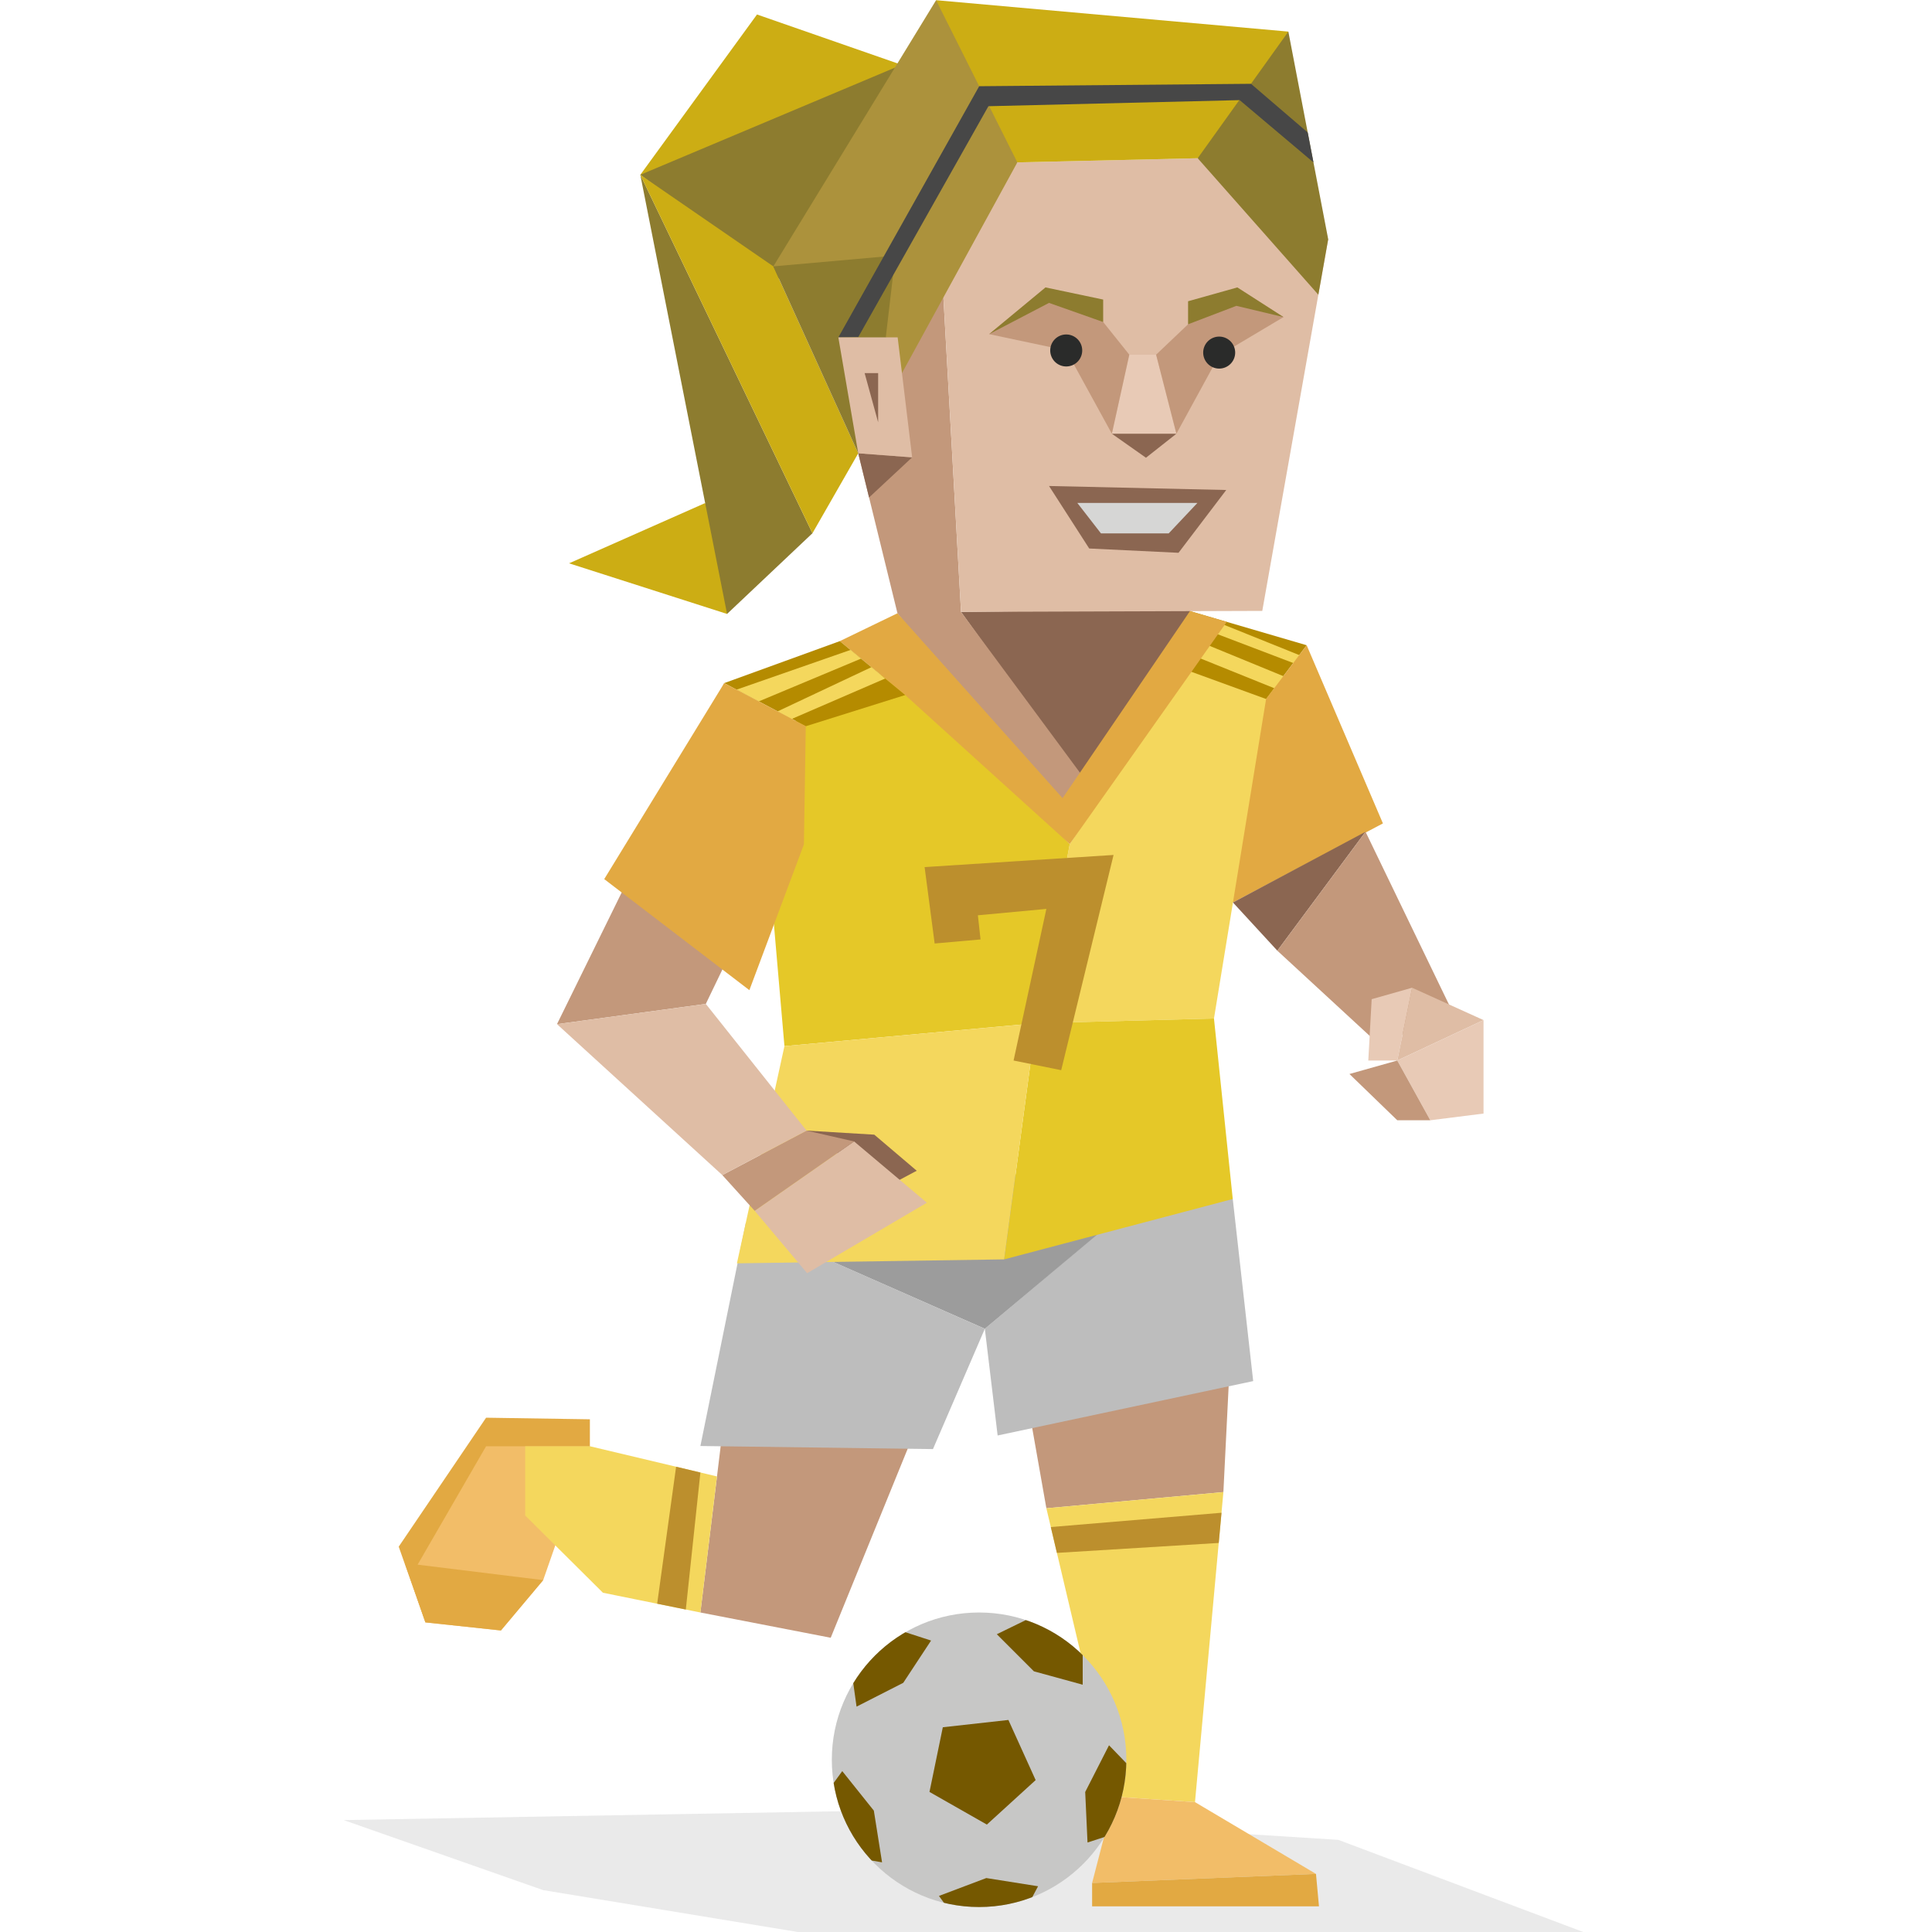 <svg id="illustration" xmlns="http://www.w3.org/2000/svg" xmlns:xlink="http://www.w3.org/1999/xlink" viewBox="0 0 400 400"><defs><style>.cls-1{fill:none;}.cls-2{fill:#2b2b2b;opacity:0.1;}.cls-3{fill:#ccad14;}.cls-20,.cls-21,.cls-3,.cls-4{fill-rule:evenodd;}.cls-24,.cls-4{fill:#8d7c2f;}.cls-5{fill:#f4d75d;}.cls-6{fill:#b58b00;}.cls-7{fill:#8b6651;}.cls-8{fill:#c3987b;}.cls-9{fill:#dfbda5;}.cls-10{fill:#e5c828;}.cls-11{fill:#e2a942;}.cls-12{fill:#bdbdbd;}.cls-13{fill:#9c9c9c;}.cls-14{fill:#e8cab6;}.cls-15{fill:#f2bd68;}.cls-16{fill:#bc8f2d;}.cls-17{fill:#c7c7c6;}.cls-18{clip-path:url(#clip-path);}.cls-19{fill:#755800;}.cls-20{fill:#ac923c;}.cls-21{fill:#474747;}.cls-22{fill:#2a2b2a;}.cls-23{fill:#d6d6d5;}</style><clipPath id="clip-path"><circle class="cls-1" cx="202.71" cy="364.34" r="30.49"/></clipPath></defs><polygon class="cls-2" points="327.8 400 277.08 380.92 180.92 374.87 71.15 376.83 112.46 391.33 165.18 400 327.8 400"/><polygon class="cls-3" points="150.53 127.11 117.82 116.63 145.93 104.18 154.85 109.43 150.53 127.11"/><polygon class="cls-4" points="168.21 110.4 150.53 127.11 132.57 36.19 168.21 110.4"/><polygon class="cls-5" points="214.46 211.85 221.48 174.76 246.74 136.81 264.12 142.61 270.12 162.9 255.27 186.85 251.34 210.87 214.46 211.85"/><polygon class="cls-6" points="270.53 133.59 262.13 144.72 246.17 138.91 246.37 126.52 270.53 133.59"/><polygon class="cls-5" points="269.18 135.7 246.37 126.52 246.24 129.08 268.38 137.51 269.18 135.7"/><polygon class="cls-5" points="265.78 140.02 245.94 131.87 245.63 135.15 264.12 142.61 265.78 140.02"/><polygon class="cls-7" points="246.69 126.13 224.41 162.08 198.97 126.69 246.69 126.13"/><polygon class="cls-8" points="194.69 50.25 170.34 57.2 173.57 69.85 177.69 93.85 185.81 126.97 220.56 171.59 224.41 161.08 198.97 126.69 194.69 50.25"/><polygon class="cls-9" points="198.97 126.69 261.34 126.48 274.99 49.53 247.97 32.76 210.63 33.62 194.69 50.25 198.97 126.69"/><polygon class="cls-7" points="177.69 93.85 179.93 103 188.85 94.69 177.69 93.85"/><polygon class="cls-10" points="214.46 211.85 221.48 174.76 185.94 137.74 163.11 150.27 159.44 182.24 162.41 216.59 214.46 211.85"/><polygon class="cls-11" points="173.87 132.74 185.81 126.97 219.99 165.25 246.37 126.52 253.99 128.75 221.48 174.76 187.41 143.9 173.87 132.74"/><polygon class="cls-8" points="210.99 280.27 216.64 312.27 253.29 308.92 255.46 265.2 210.99 280.27"/><polygon class="cls-6" points="149.94 141.43 166.83 150.36 187.41 143.9 173.87 132.74 149.94 141.43"/><polygon class="cls-5" points="152.5 142.78 176.09 134.56 178.27 136.36 157.09 145.22 152.5 142.78"/><polygon class="cls-8" points="154.81 253.48 145.01 333.85 171.99 339.08 196.32 279.34 154.81 253.48"/><polygon class="cls-12" points="206.55 297.2 259.46 285.94 255.23 248.24 249.39 236.78 203.9 275.11 206.55 297.2"/><polygon class="cls-13" points="203.9 275.11 251.03 235.62 154.81 253.48 203.9 275.11"/><polygon class="cls-5" points="161 147.28 180.42 138.13 183.27 140.48 163.81 148.9 161 147.28"/><polygon class="cls-8" points="115.32 212.04 130.62 180.9 149.94 141.43 156.25 186.85 146.13 207.85 115.32 212.04"/><polygon class="cls-11" points="149.94 141.43 166.83 150.36 166.44 174.83 155.15 205 125.1 182.01 149.94 141.43"/><polyline class="cls-11" points="270.53 133.59 286.32 170.48 255.27 186.85 262.13 144.72"/><polygon class="cls-10" points="214.46 211.85 207.9 260.74 255.23 248.24 251.34 210.87 214.46 211.85"/><polygon class="cls-7" points="255.27 186.85 264.46 196.83 282.72 172.21 255.27 186.85"/><polygon class="cls-8" points="264.46 196.83 285.36 216.11 301.01 210.08 282.72 172.21 264.46 196.83"/><polygon class="cls-14" points="292.36 204.5 283.99 206.87 283.29 219.57 289.29 219.57 292.36 204.5"/><polygon class="cls-12" points="203.9 275.11 193.16 300.02 145.01 299.38 154.39 253.25 203.9 275.11"/><polygon class="cls-5" points="207.9 260.74 152.57 261.56 162.41 216.59 214.46 211.85 207.9 260.74"/><polygon class="cls-9" points="292.36 204.5 307.15 211.2 289.29 219.57 292.36 204.5"/><polygon class="cls-14" points="307.15 211.2 307.15 230.55 296.13 231.94 289.29 219.57 307.15 211.2"/><polygon class="cls-7" points="166.99 234.08 181.01 234.92 189.8 242.39 183.11 245.94 166.99 234.08"/><polygon class="cls-8" points="289.29 219.57 279.39 222.36 289.29 231.94 296.13 231.94 289.29 219.57"/><polygon class="cls-9" points="156.25 250.69 176.83 236.32 191.9 249.01 167.11 263.6 156.25 250.69"/><polygon class="cls-8" points="156.25 250.69 149.55 243.29 166.99 234.08 176.83 236.32 156.25 250.69"/><polygon class="cls-9" points="166.99 234.08 146.13 207.85 115.32 212.04 149.55 243.29 166.99 234.08"/><polygon class="cls-5" points="216.64 312.27 230.74 371.99 247.41 373.11 253.29 308.92 216.64 312.27"/><polygon class="cls-11" points="122.13 299.43 122.13 293.85 100.64 293.52 82.55 320.22 88.08 335.9 122.13 299.43"/><polygon class="cls-15" points="122.13 299.43 100.64 299.43 84.88 326.68 88.08 335.9 103.71 337.57 112.46 327.15 122.13 299.43"/><polygon class="cls-15" points="247.41 373.11 272.46 387.97 226.11 389.85 230.74 371.99 247.41 373.11"/><polygon class="cls-11" points="226.11 389.85 226.11 394.69 273.08 394.69 272.46 387.97 226.11 389.85"/><polygon class="cls-5" points="122.13 299.43 108.73 299.43 108.73 313.76 124.83 329.76 145.01 333.85 148.44 305.68 122.13 299.43"/><polygon class="cls-11" points="83.81 323.62 112.46 327.15 103.71 337.57 88.08 335.9 83.81 323.62"/><polygon class="cls-16" points="193.51 195.34 191.43 179.52 230.55 177.01 219.71 221.57 209.85 219.57 216.64 188.18 202.46 189.5 203.01 194.5 193.51 195.34"/><circle class="cls-17" cx="202.71" cy="364.34" r="30.49"/><g class="cls-18"><polygon class="cls-19" points="214.06 346.03 206.38 338.35 216.43 333.45 224.16 340.48 224.16 348.8 214.06 346.03"/><polygon class="cls-19" points="187.01 348.41 177.34 353.34 175.79 342.26 184.86 337.09 192.77 339.66 187.01 348.41"/><polygon class="cls-19" points="180.92 374.87 182.62 385.58 171.61 383.64 169.49 373.42 174.38 366.69 180.92 374.87"/><polygon class="cls-19" points="204.2 388.83 214.92 390.53 209.67 400.4 199.29 399.25 194.4 392.53 204.2 388.83"/><polygon class="cls-19" points="224.68 371.01 229.61 361.34 237.37 369.38 233.07 378.9 225.16 381.47 224.68 371.01"/><polygon class="cls-19" points="214.42 368.55 204.32 377.76 192.44 371 195.2 357.61 208.78 356.1 214.42 368.55"/></g><polygon class="cls-16" points="217.56 316.16 252.9 313.2 252.33 319.45 218.82 321.51 217.56 316.16"/><polygon class="cls-16" points="141.99 333.24 145.01 304.87 139.98 303.67 136.06 332.03 141.99 333.24"/><polygon class="cls-3" points="192.73 15.53 159.78 33.61 132.57 36.19 156.73 3 192.73 15.53"/><polygon class="cls-4" points="186.15 13.64 132.57 36.19 168.66 63.18 186.15 13.64"/><polygon class="cls-3" points="132.57 36.19 160.11 55.15 177.69 93.85 168.21 110.4 132.57 36.19"/><polygon class="cls-3" points="210.63 33.62 247.97 32.76 262.62 27.11 266.74 6.54 193.81 0.04 195.56 22.69 210.63 33.62"/><polygon class="cls-4" points="266.74 6.54 247.97 32.76 272.95 61.02 274.99 49.53 266.74 6.54"/><polygon class="cls-4" points="160.11 55.15 177.69 93.85 194.78 52.36 166.34 44.97 160.11 55.15"/><polygon class="cls-20" points="183.41 69.7 183.41 69.7 186.74 77.25 210.63 33.62 193.81 0.04 160.11 55.15 185.37 52.91 183.41 69.7"/><polygon class="cls-21" points="173.57 69.85 202.73 17.85 259 17.35 270.75 27.43 271.94 33.62 256.66 20.73 204.64 21.99 177.69 69.79 173.57 69.85"/><polygon class="cls-9" points="185.85 69.85 173.57 69.85 177.69 93.85 188.85 94.69 185.85 69.85"/><polygon class="cls-7" points="179.01 77.25 181.81 77.25 181.81 87.43 179.01 77.25"/><polygon class="cls-14" points="233.81 73.43 230.2 89.8 243.56 89.8 239.36 73.43 233.81 73.43"/><polygon class="cls-7" points="243.56 89.8 237.26 94.77 230.2 89.8 243.56 89.8"/><polygon class="cls-8" points="204.79 69.18 216.47 59.51 228.4 66.67 233.81 73.43 230.2 89.8 220.75 72.56 204.79 69.18"/><polygon class="cls-8" points="245.98 67.14 256.17 59.51 265.74 65.65 252.42 73.58 243.56 89.8 239.36 73.43 245.98 67.14"/><path class="cls-22" d="M249.11,73a3.31,3.31,0,1,0,3.31-3.31A3.31,3.31,0,0,0,249.11,73Z"/><path class="cls-22" d="M217.44,72.56a3.31,3.31,0,1,0,3.31-3.31A3.31,3.31,0,0,0,217.44,72.56Z"/><polygon class="cls-7" points="217.19 100.62 225.51 113.56 244 114.45 253.88 101.45 217.19 100.62"/><polygon class="cls-23" points="247.91 104.13 241.97 110.43 227.94 110.43 223.05 104.13 247.91 104.13"/><polygon class="cls-24" points="204.79 69.18 216.47 59.51 228.4 62.02 228.4 66.67 217.19 62.71 204.79 69.18"/><polygon class="cls-24" points="245.98 67.14 245.98 62.37 256.17 59.51 265.74 65.65 255.98 63.32 245.98 67.14"/></svg>